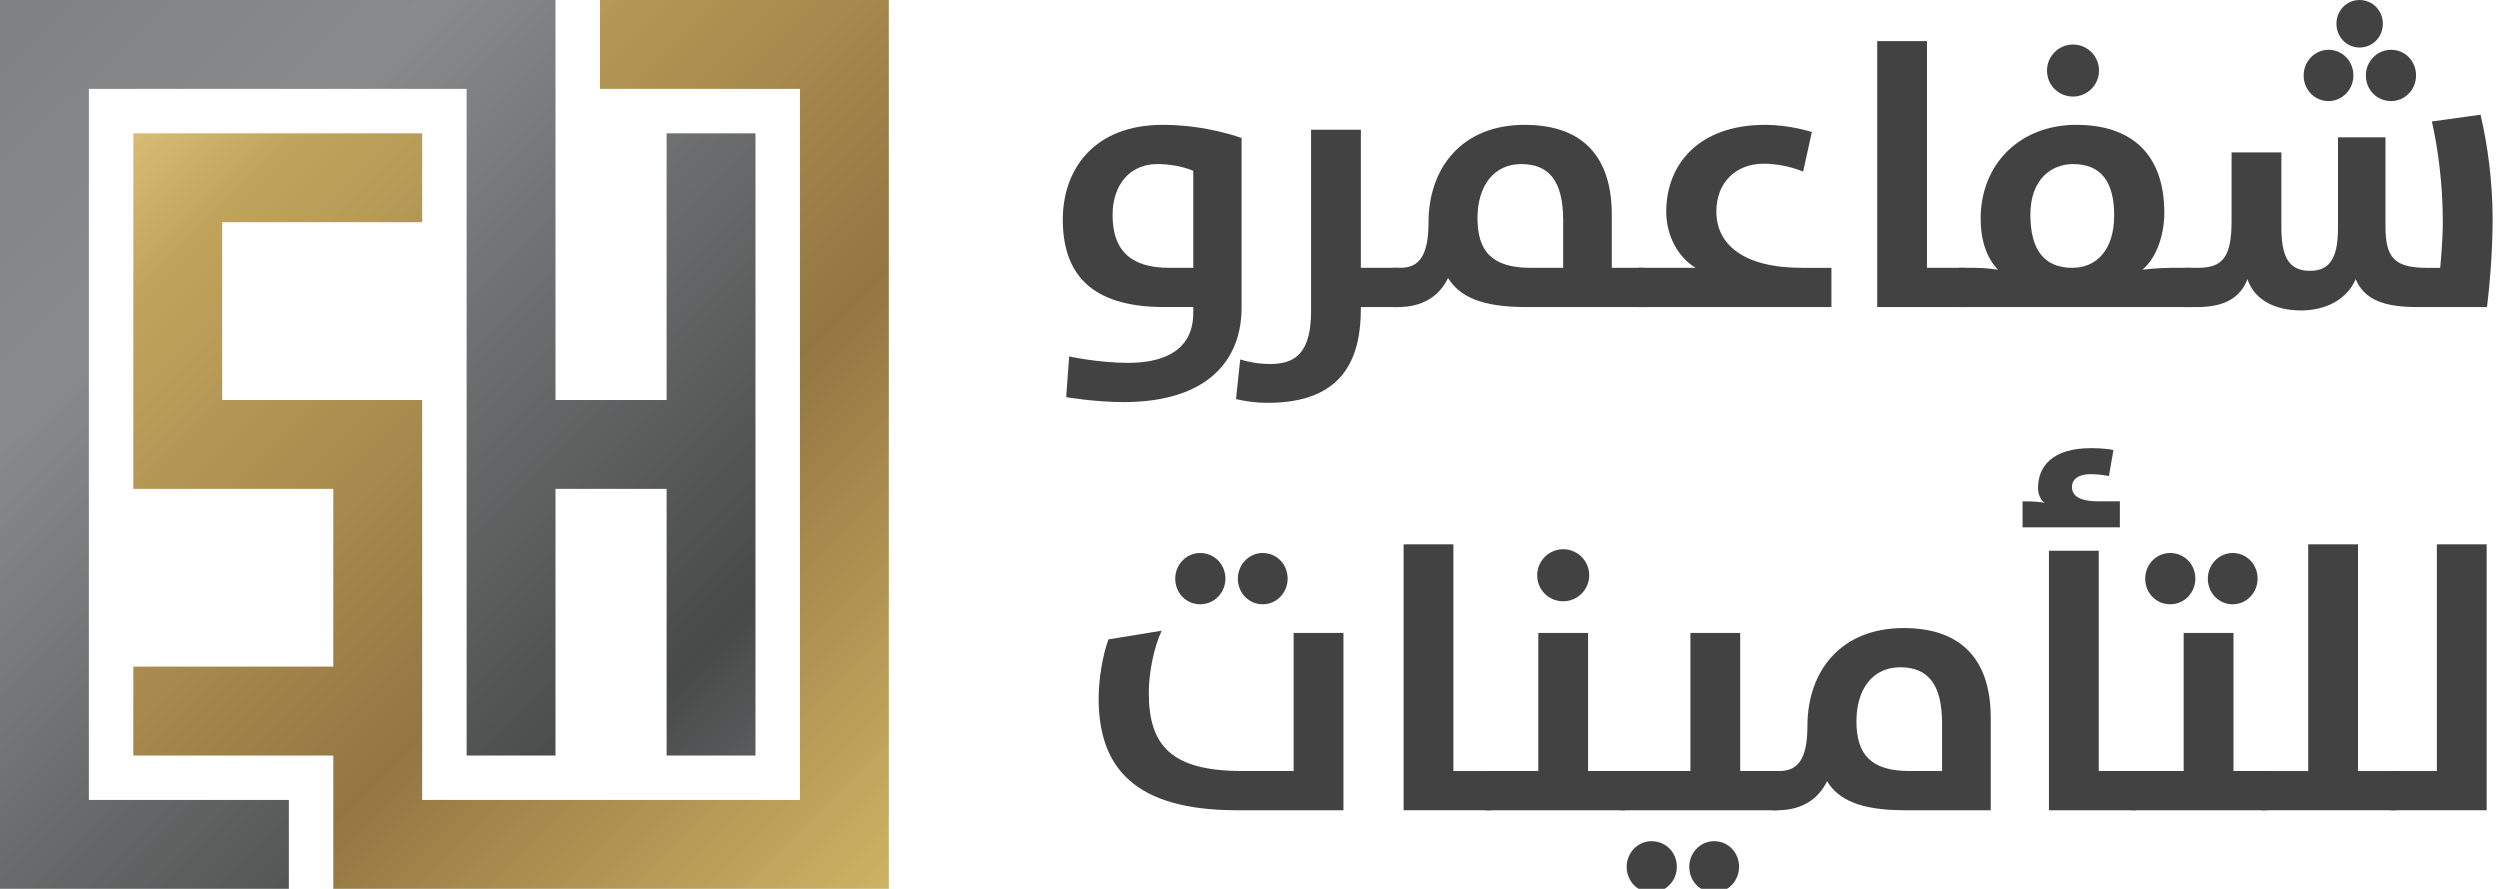 <?xml version="1.0" encoding="utf-8"?>
<!-- Generator: Adobe Illustrator 16.0.0, SVG Export Plug-In . SVG Version: 6.00 Build 0)  -->
<!DOCTYPE svg PUBLIC "-//W3C//DTD SVG 1.1//EN" "http://www.w3.org/Graphics/SVG/1.1/DTD/svg11.dtd">
<svg version="1.1" id="Layer_1" xmlns="http://www.w3.org/2000/svg" xmlns:xlink="http://www.w3.org/1999/xlink" x="0px" y="0px"
	 width="200px" height="71.106px" viewBox="0 0 200 71.106" enable-background="new 0 0 200 71.106" xml:space="preserve">
<g>
	<linearGradient id="SVGID_1_" gradientUnits="userSpaceOnUse" x1="-5.115" y1="5.358" x2="66.065" y2="76.928">
		<stop  offset="0" style="stop-color:#7F8184"/>
		<stop  offset="0.243" style="stop-color:#898A8B"/>
		<stop  offset="0.756" style="stop-color:#484A4A"/>
		<stop  offset="1" style="stop-color:#787A7C"/>
	</linearGradient>
	<polygon fill="url(#SVGID_1_)" points="53.329,10.666 53.329,31.998 44.441,31.998 44.441,0 0,0 0,71.106 23.109,71.106 
		23.109,63.995 7.11,63.995 7.11,7.11 37.33,7.11 37.33,60.441 44.441,60.441 44.441,39.108 53.329,39.108 53.329,60.441 
		60.439,60.441 60.439,10.666 	"/>
	<linearGradient id="SVGID_2_" gradientUnits="userSpaceOnUse" x1="5.315" y1="-5.35" x2="76.57" y2="65.905">
		<stop  offset="0" style="stop-color:#FFE399"/>
		<stop  offset="0.244" style="stop-color:#C0A45C"/>
		<stop  offset="0.649" style="stop-color:#947642"/>
		<stop  offset="1" style="stop-color:#CEB364"/>
	</linearGradient>
	<polygon fill="url(#SVGID_2_)" points="47.997,0 47.997,7.11 63.995,7.11 63.995,63.995 33.775,63.995 33.775,31.998 
		17.776,31.998 17.776,17.776 33.775,17.776 33.775,10.666 10.666,10.666 10.666,39.108 26.664,39.108 26.664,53.329 10.666,53.329 
		10.666,60.441 26.664,60.441 26.664,71.106 71.105,71.106 71.105,0 	"/>
</g>
<g>
	<path fill="#424242" d="M85.294,31.774l0.239-3.258c0,0,2.355,0.513,4.709,0.513c3.139,0,5.22-1.177,5.22-4.015v-0.452h-2.354
		c-5.884,0-8.085-2.716-8.085-7c0-3.954,2.443-7.575,7.995-7.575c3.561,0,6.308,1.056,6.308,1.056v13.581
		c0,4.163-2.686,7.543-9.445,7.543C87.618,32.168,85.294,31.774,85.294,31.774z M95.462,13.668c0,0-1.146-0.543-2.867-0.543
		c-2.263,0-3.589,1.72-3.589,4.074c0,2.747,1.356,4.226,4.525,4.226h1.931V13.668z"/>
	<path fill="#424242" d="M98.88,31.927l0.336-3.17c0.69,0.211,1.476,0.362,2.44,0.362c2.023,0,3.229-0.966,3.229-4.224V10.381h3.984
		v11.045h2.986v3.138h-2.986v0.12c0,3.863-1.299,7.543-7.453,7.543C100.48,32.227,99.635,32.107,98.88,31.927z"/>
	<path fill="#424242" d="M115.846,22.239c-0.754,1.569-2.171,2.324-3.983,2.324h-0.452v-3.138h0.605
		c1.448,0,2.265-0.875,2.265-3.622c0-4.315,2.622-7.816,7.692-7.816c4.858,0,6.97,2.777,6.97,7.182v4.256h2.565v3.138h-9.445
		C118.502,24.563,116.753,23.718,115.846,22.239z M125.053,17.622c0-3.167-1.15-4.496-3.352-4.496c-2.203,0-3.501,1.752-3.501,4.317
		c0,2.653,1.147,3.983,4.256,3.983h2.597V17.622z"/>
	<path fill="#424242" d="M131.037,21.426h4.615c-1.326-0.787-2.353-2.474-2.353-4.497c0-3.743,2.565-6.941,7.908-6.941
		c2.021,0,3.741,0.575,3.741,0.575l-0.697,3.167c0,0-1.389-0.633-3.138-0.633c-2.263,0-3.803,1.508-3.803,3.833
		c0,2.565,2.086,4.497,6.85,4.497h2.354v3.138h-15.478V21.426z"/>
	<path fill="#424242" d="M150.178,3.29h3.98v18.136h3.018v3.138h-6.998V3.29z"/>
	<path fill="#424242" d="M156.73,21.426h1.266c0.936,0,1.843,0.149,1.843,0.149c-0.907-0.936-1.388-2.353-1.388-4.074
		c0-4.344,3.105-7.514,7.663-7.514c4.285,0,7.031,2.234,7.031,7.032c0,1.75-0.604,3.59-1.749,4.556c0,0,1.269-0.149,2.292-0.149
		h1.601v3.138H156.73V21.426z M169.134,17.231c0-2.656-1.026-4.105-3.291-4.105c-1.721,0-3.412,1.208-3.412,4.044
		c0,2.838,1.12,4.256,3.351,4.256C167.685,21.426,169.134,20.037,169.134,17.231z M163.761,5.644c0-1.147,0.933-2.083,2.082-2.083
		c1.147,0,2.08,0.936,2.08,2.083c0,1.145-0.933,2.081-2.08,2.081C164.693,7.725,163.761,6.82,163.761,5.644z"/>
	<path fill="#424242" d="M174.847,21.426h0.966c1.959,0,2.714-0.787,2.714-3.772v-5.462h3.983v5.974
		c0,2.263,0.514,3.501,2.295,3.501c1.75,0,2.234-1.297,2.234-3.469v-7.214h3.799v7.094c0,2.503,0.665,3.349,3.321,3.349h1.056
		c0.119-1.207,0.21-2.686,0.21-3.622c0-3.018-0.361-5.794-0.875-8.087l3.893-0.543c0.571,2.413,0.966,5.371,0.966,8.357
		c0,2.204-0.181,4.89-0.452,7.032h-5.613c-2.624,0-4.226-0.604-4.887-2.234c-0.727,1.69-2.477,2.506-4.377,2.506
		c-2.202,0-3.771-0.936-4.284-2.506c-0.545,1.45-1.781,2.234-4.012,2.234h-0.937V21.426z M184.292,6.035
		c0-1.115,0.875-2.051,1.991-2.051c1.114,0,1.988,0.906,1.988,2.051c0,1.118-0.874,2.051-1.988,2.051
		C185.167,8.086,184.292,7.182,184.292,6.035z M186.916,1.902c0-1.057,0.813-1.902,1.84-1.902c1.059,0,1.872,0.845,1.872,1.902
		c0,1.057-0.813,1.899-1.872,1.899C187.729,3.801,186.916,2.958,186.916,1.902z M189.27,6.035c0-1.115,0.878-2.051,2.021-2.051
		c1.12,0,1.994,0.906,1.994,2.051c0,1.118-0.874,2.051-1.994,2.051C190.147,8.086,189.27,7.182,189.27,6.035z"/>
	<path fill="#424242" d="M98.967,64.82c-8.207,0-11.075-3.411-11.075-8.932c0-1.629,0.332-3.501,0.784-4.737l4.254-0.696
		c-0.633,1.388-1.026,3.381-1.026,4.98c0,4.253,1.843,6.246,7.485,6.246h4.102V50.637h3.985V64.82H98.967z M94.019,46.291
		c0-1.115,0.875-2.051,1.991-2.051c1.146,0,2.022,0.906,2.022,2.051c0,1.118-0.876,2.052-2.022,2.052
		C94.894,48.343,94.019,47.438,94.019,46.291z M99.028,46.291c0-1.115,0.875-2.051,1.99-2.051c1.118,0,1.993,0.906,1.993,2.051
		c0,1.118-0.875,2.052-1.993,2.052C99.903,48.343,99.028,47.438,99.028,46.291z"/>
	<path fill="#424242" d="M112.289,43.546h3.982v18.136h3.019v3.138h-7.001V43.546z"/>
	<path fill="#424242" d="M118.84,61.682h4.224V50.637h3.983v11.045h2.957v3.138H118.84V61.682z M122.975,46.021
		c0-1.147,0.935-2.083,2.081-2.083c1.149,0,2.082,0.936,2.082,2.083c0,1.145-0.933,2.081-2.082,2.081
		C123.909,48.102,122.975,47.198,122.975,46.021z"/>
	<path fill="#424242" d="M129.559,61.682h5.675V50.637h3.982v11.045h2.989v3.138h-12.646V61.682z M132.125,71.397
		c-1.117,0-1.992-0.904-1.992-2.051c0-1.116,0.875-2.052,1.992-2.052c1.148,0,2.023,0.907,2.023,2.052
		C134.148,70.463,133.273,71.397,132.125,71.397z M137.135,71.397c-1.117,0-1.992-0.904-1.992-2.051
		c0-1.116,0.875-2.052,1.992-2.052c1.116,0,1.991,0.907,1.991,2.052C139.126,70.463,138.251,71.397,137.135,71.397z"/>
	<path fill="#424242" d="M152.38,64.82c-3.561,0-5.311-0.845-6.217-2.324c-0.756,1.569-2.173,2.324-3.983,2.324h-0.452v-3.138h0.604
		c1.446,0,2.263-0.875,2.263-3.622c0-4.315,2.624-7.816,7.692-7.816c4.861,0,6.972,2.777,6.972,7.182v7.394H152.38z M155.365,57.879
		c0-3.167-1.146-4.497-3.348-4.497c-2.204,0-3.502,1.751-3.502,4.316c0,2.654,1.146,3.983,4.255,3.983h2.595V57.879z"/>
	<path fill="#424242" d="M161.805,40.106c0.724,0,1.388,0.03,1.778,0.121c-0.329-0.182-0.542-0.725-0.542-1.177
		c0-1.69,1.088-3.199,4.253-3.199c0.816,0,1.572,0.09,1.781,0.15l-0.361,2.084c-0.151-0.03-0.784-0.153-1.479-0.153
		c-0.967,0-1.479,0.422-1.479,1.026c0,0.665,0.545,1.148,2.112,1.148h1.721v2.081h-7.784V40.106z M163.916,44.057h3.984v17.625
		h3.015v3.138h-6.999V44.057z"/>
	<path fill="#424242" d="M170.47,61.682h4.223V50.637h3.986v11.045h2.686v3.138H170.47V61.682z M171.616,46.291
		c0-1.115,0.874-2.051,1.991-2.051c1.146,0,2.021,0.906,2.021,2.051c0,1.118-0.874,2.052-2.021,2.052
		C172.49,48.343,171.616,47.438,171.616,46.291z M176.626,46.291c0-1.115,0.874-2.051,1.991-2.051s1.991,0.906,1.991,2.051
		c0,1.118-0.874,2.052-1.991,2.052S176.626,47.438,176.626,46.291z"/>
	<path fill="#424242" d="M180.915,61.682h3.741V43.546h3.983v18.136h3.047v3.138h-10.771V61.682z"/>
	<path fill="#424242" d="M191.209,61.682h3.741V43.546h3.983V64.82h-7.725V61.682z"/>
</g>
</svg>
